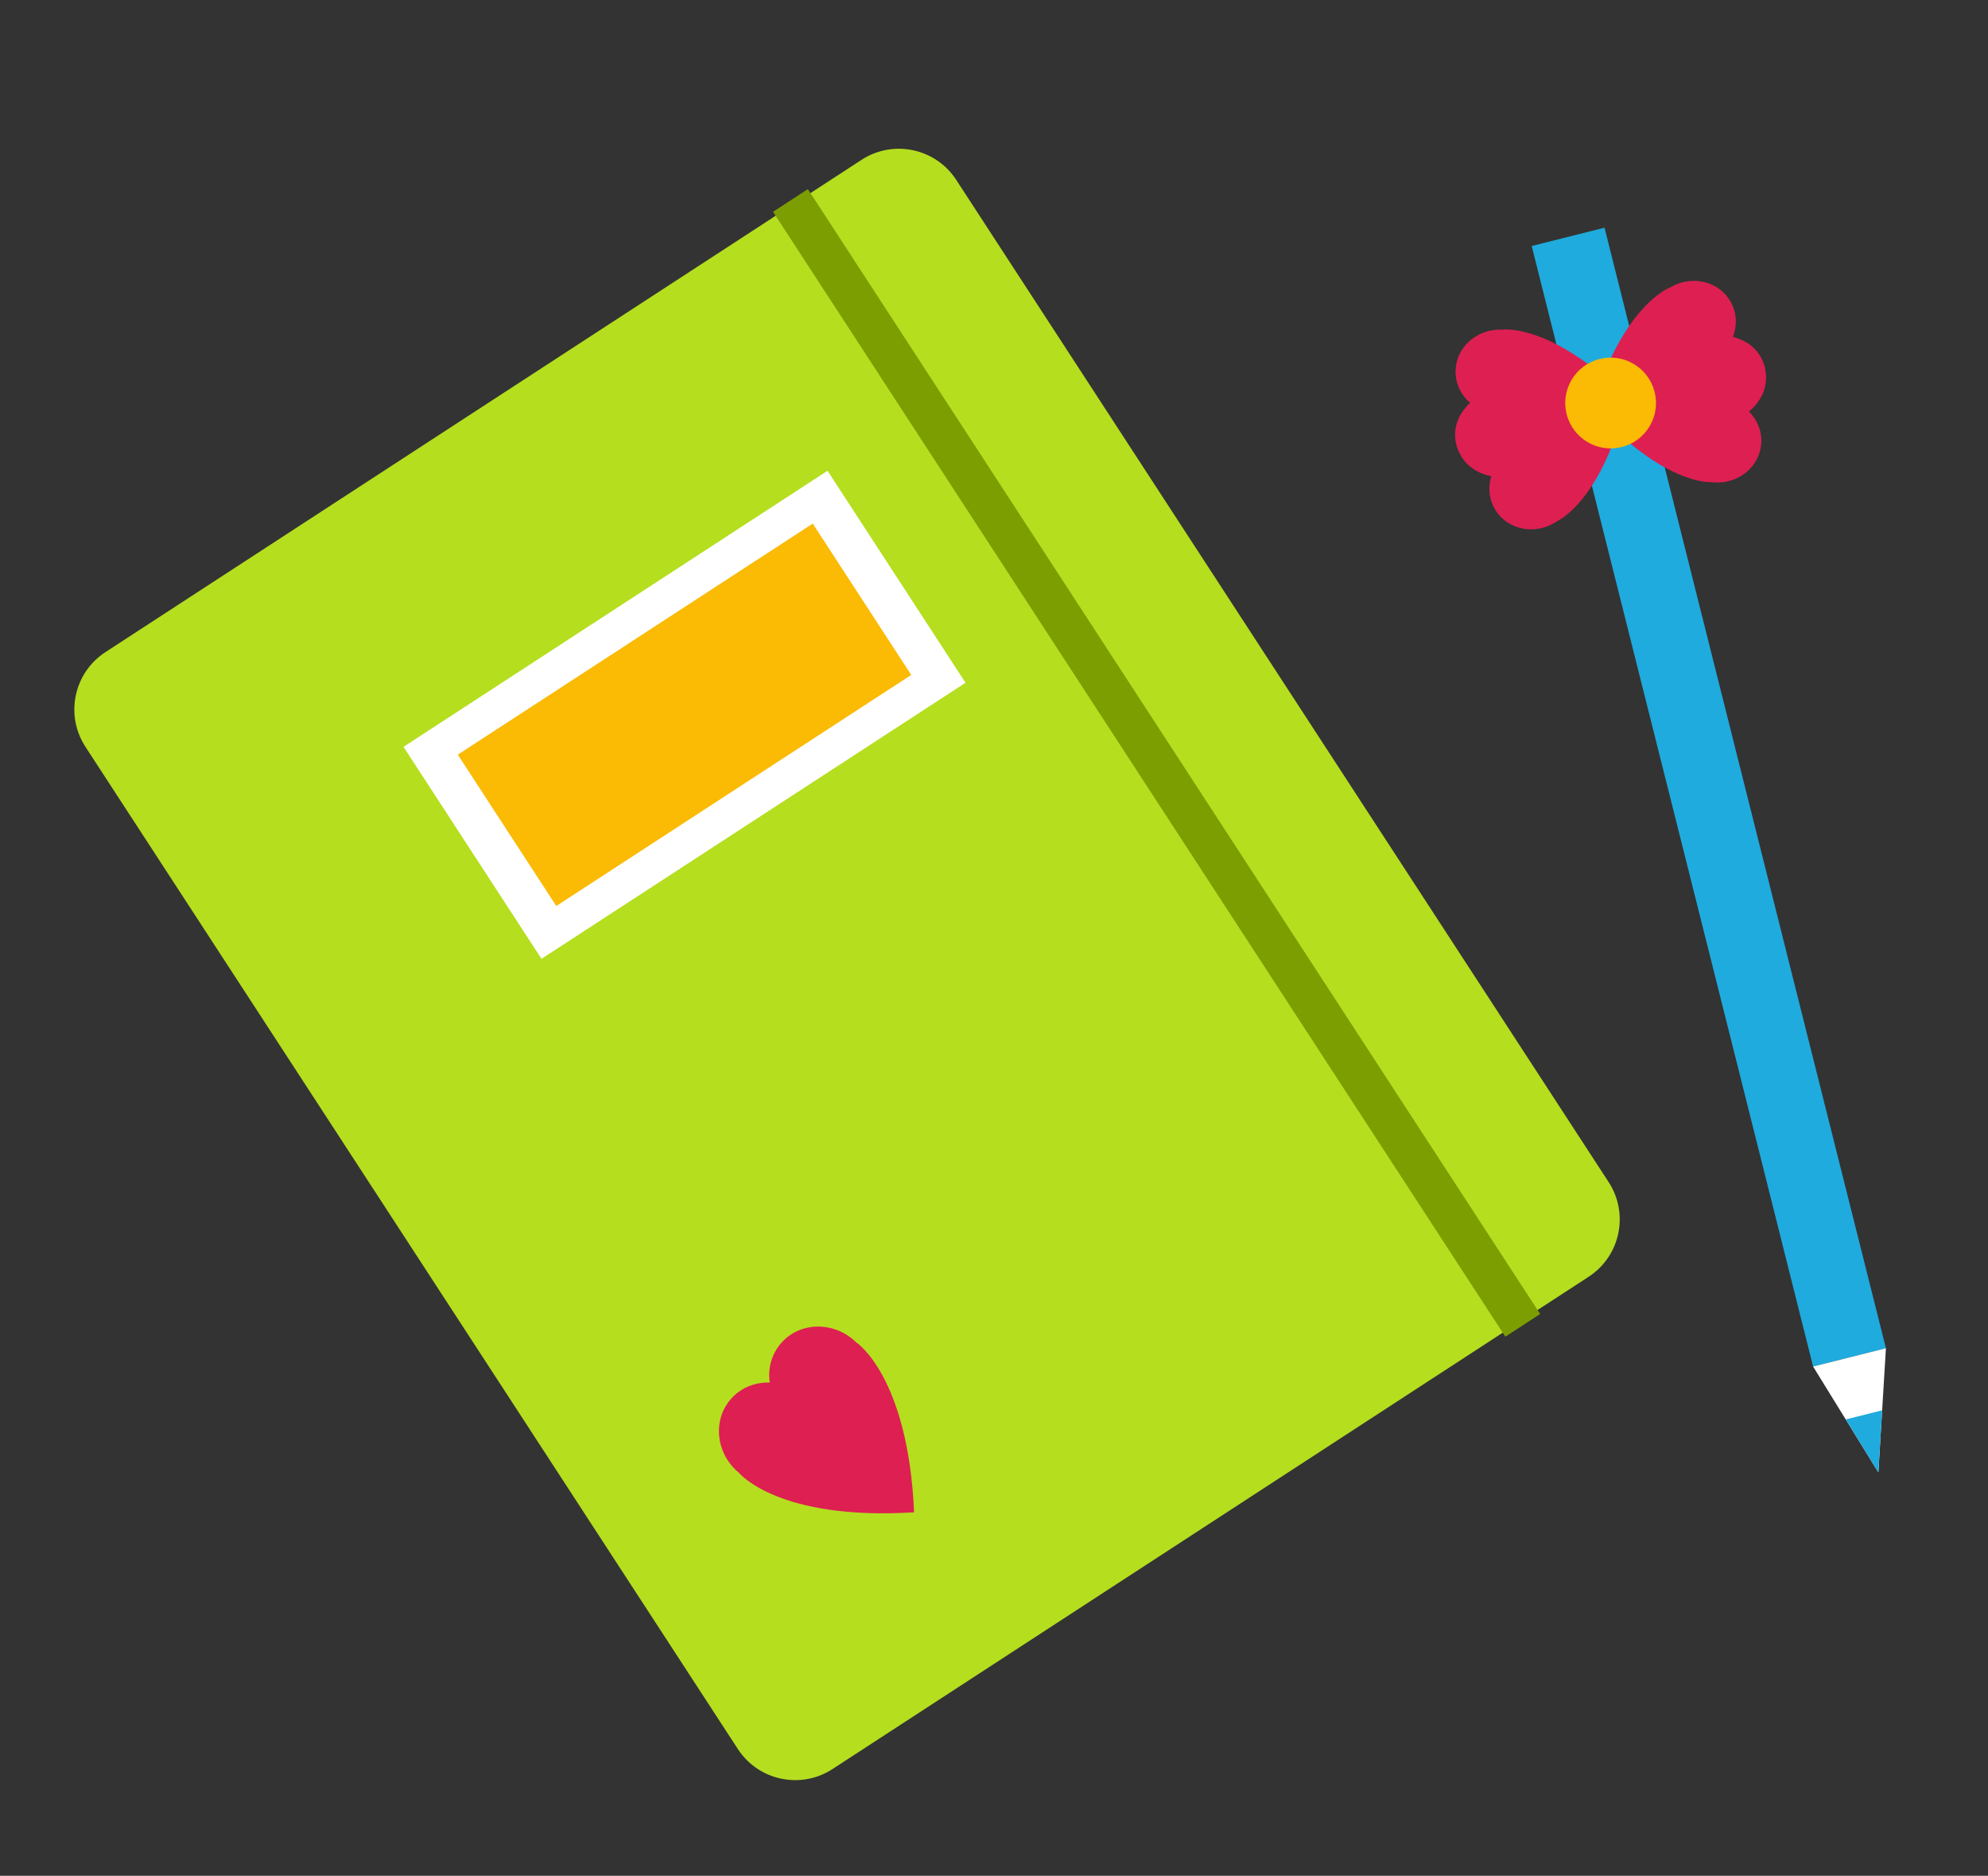 <?xml version="1.0" encoding="UTF-8"?> <svg xmlns="http://www.w3.org/2000/svg" width="177" height="167" viewBox="0 0 177 167" fill="none"><rect x="0" y="0" width="177" height="167" fill="#333333" stroke="none"/><g clip-path="url(#clip0_15_1236)"><path fill-rule="evenodd" clip-rule="evenodd" d="M143.224 105.24C145.06 108.059 144.262 111.833 141.442 113.669L74.124 157.494C71.304 159.331 67.531 158.532 65.694 155.713L7.606 66.486C5.77 63.666 6.568 59.892 9.388 58.056L76.706 14.231C79.526 12.395 83.3 13.193 85.136 16.013L143.224 105.24Z" fill="#B5DE1F"></path><path fill-rule="evenodd" clip-rule="evenodd" d="M76.244 119.515L76.241 119.52C76.185 119.464 76.126 119.408 76.066 119.355C74.134 117.618 71.231 117.698 69.585 119.532C68.693 120.525 68.352 121.826 68.533 123.087C67.26 123.043 65.999 123.519 65.11 124.512C63.461 126.345 63.693 129.239 65.624 130.976C65.685 131.029 65.745 131.083 65.806 131.132L65.803 131.136C65.803 131.136 69.297 135.395 81.386 134.638C80.852 122.535 76.247 119.517 76.247 119.517L76.244 119.515Z" fill="#DE1F52"></path><path fill-rule="evenodd" clip-rule="evenodd" d="M137.127 116.986L134.026 119.003L68.827 18.855L71.927 16.837L137.127 116.986Z" fill="#7C9E00"></path><path fill-rule="evenodd" clip-rule="evenodd" d="M85.964 60.784L48.212 85.362L35.926 66.49L73.678 41.912L85.964 60.784Z" fill="white"></path><path fill-rule="evenodd" clip-rule="evenodd" d="M81.132 60.088L49.529 80.66L40.758 67.187L72.361 46.614L81.132 60.088Z" fill="#FBBA04"></path><path fill-rule="evenodd" clip-rule="evenodd" d="M167.912 120.033L161.428 121.66L136.374 21.901L142.858 20.272L167.912 120.033Z" fill="#1FABDE"></path><path fill-rule="evenodd" clip-rule="evenodd" d="M161.428 121.66L167.239 131.081L167.912 120.032L161.428 121.66Z" fill="white"></path><path fill-rule="evenodd" clip-rule="evenodd" d="M164.334 126.371L167.239 131.081L167.576 125.557L164.334 126.371Z" fill="#1FABDE"></path><path fill-rule="evenodd" clip-rule="evenodd" d="M157.237 33.583C157.235 33.541 157.235 33.499 157.233 33.457C157.218 32.906 157.08 32.358 156.802 31.846C156.388 31.085 155.733 30.537 154.973 30.229C154.758 30.13 154.529 30.049 154.293 29.988C154.672 29 154.642 27.882 154.11 26.909C153.119 25.091 150.763 24.465 148.849 25.508C148.791 25.541 148.731 25.574 148.675 25.609L148.672 25.603C148.672 25.603 145.408 26.789 142.727 33.47C137.207 28.847 133.772 29.347 133.772 29.347L133.771 29.353C133.704 29.349 133.637 29.348 133.57 29.346C131.389 29.33 129.609 30.997 129.595 33.065C129.586 34.174 130.089 35.172 130.889 35.864C130.708 36.028 130.546 36.207 130.402 36.397C129.878 37.027 129.56 37.821 129.553 38.686C129.55 39.269 129.687 39.817 129.933 40.309C129.953 40.348 129.97 40.385 129.99 40.421C130.009 40.458 130.03 40.493 130.05 40.527C130.083 40.584 130.112 40.642 130.146 40.699C130.49 41.239 130.961 41.653 131.499 41.938C131.888 42.156 132.315 42.311 132.773 42.393C132.467 43.403 132.573 44.51 133.166 45.442C134.278 47.187 136.669 47.653 138.51 46.481C138.568 46.444 138.623 46.406 138.679 46.367L138.681 46.371C138.681 46.371 141.76 45.012 143.976 38.438C149.035 43.184 152.389 42.928 152.389 42.928L152.39 42.924C152.456 42.932 152.524 42.94 152.591 42.945C154.766 43.109 156.655 41.568 156.809 39.504C156.891 38.403 156.462 37.375 155.716 36.631C156.082 36.342 156.385 36.004 156.624 35.628C156.962 35.124 157.181 34.536 157.23 33.897C157.236 33.831 157.234 33.765 157.234 33.701C157.237 33.66 157.237 33.62 157.238 33.579L157.237 33.583Z" fill="#DE1F52"></path><path fill-rule="evenodd" clip-rule="evenodd" d="M139.481 36.865C138.937 34.7 140.251 32.504 142.416 31.961C144.58 31.418 146.774 32.731 147.319 34.896C147.863 37.06 146.549 39.256 144.384 39.8C142.22 40.343 140.026 39.029 139.481 36.865Z" fill="#FBBA04"></path></g><defs><clipPath id="clip0_15_1236"><rect width="153.651" height="141.346" fill="white" transform="translate(0 27.937) rotate(-10.476)"></rect></clipPath></defs></svg> 